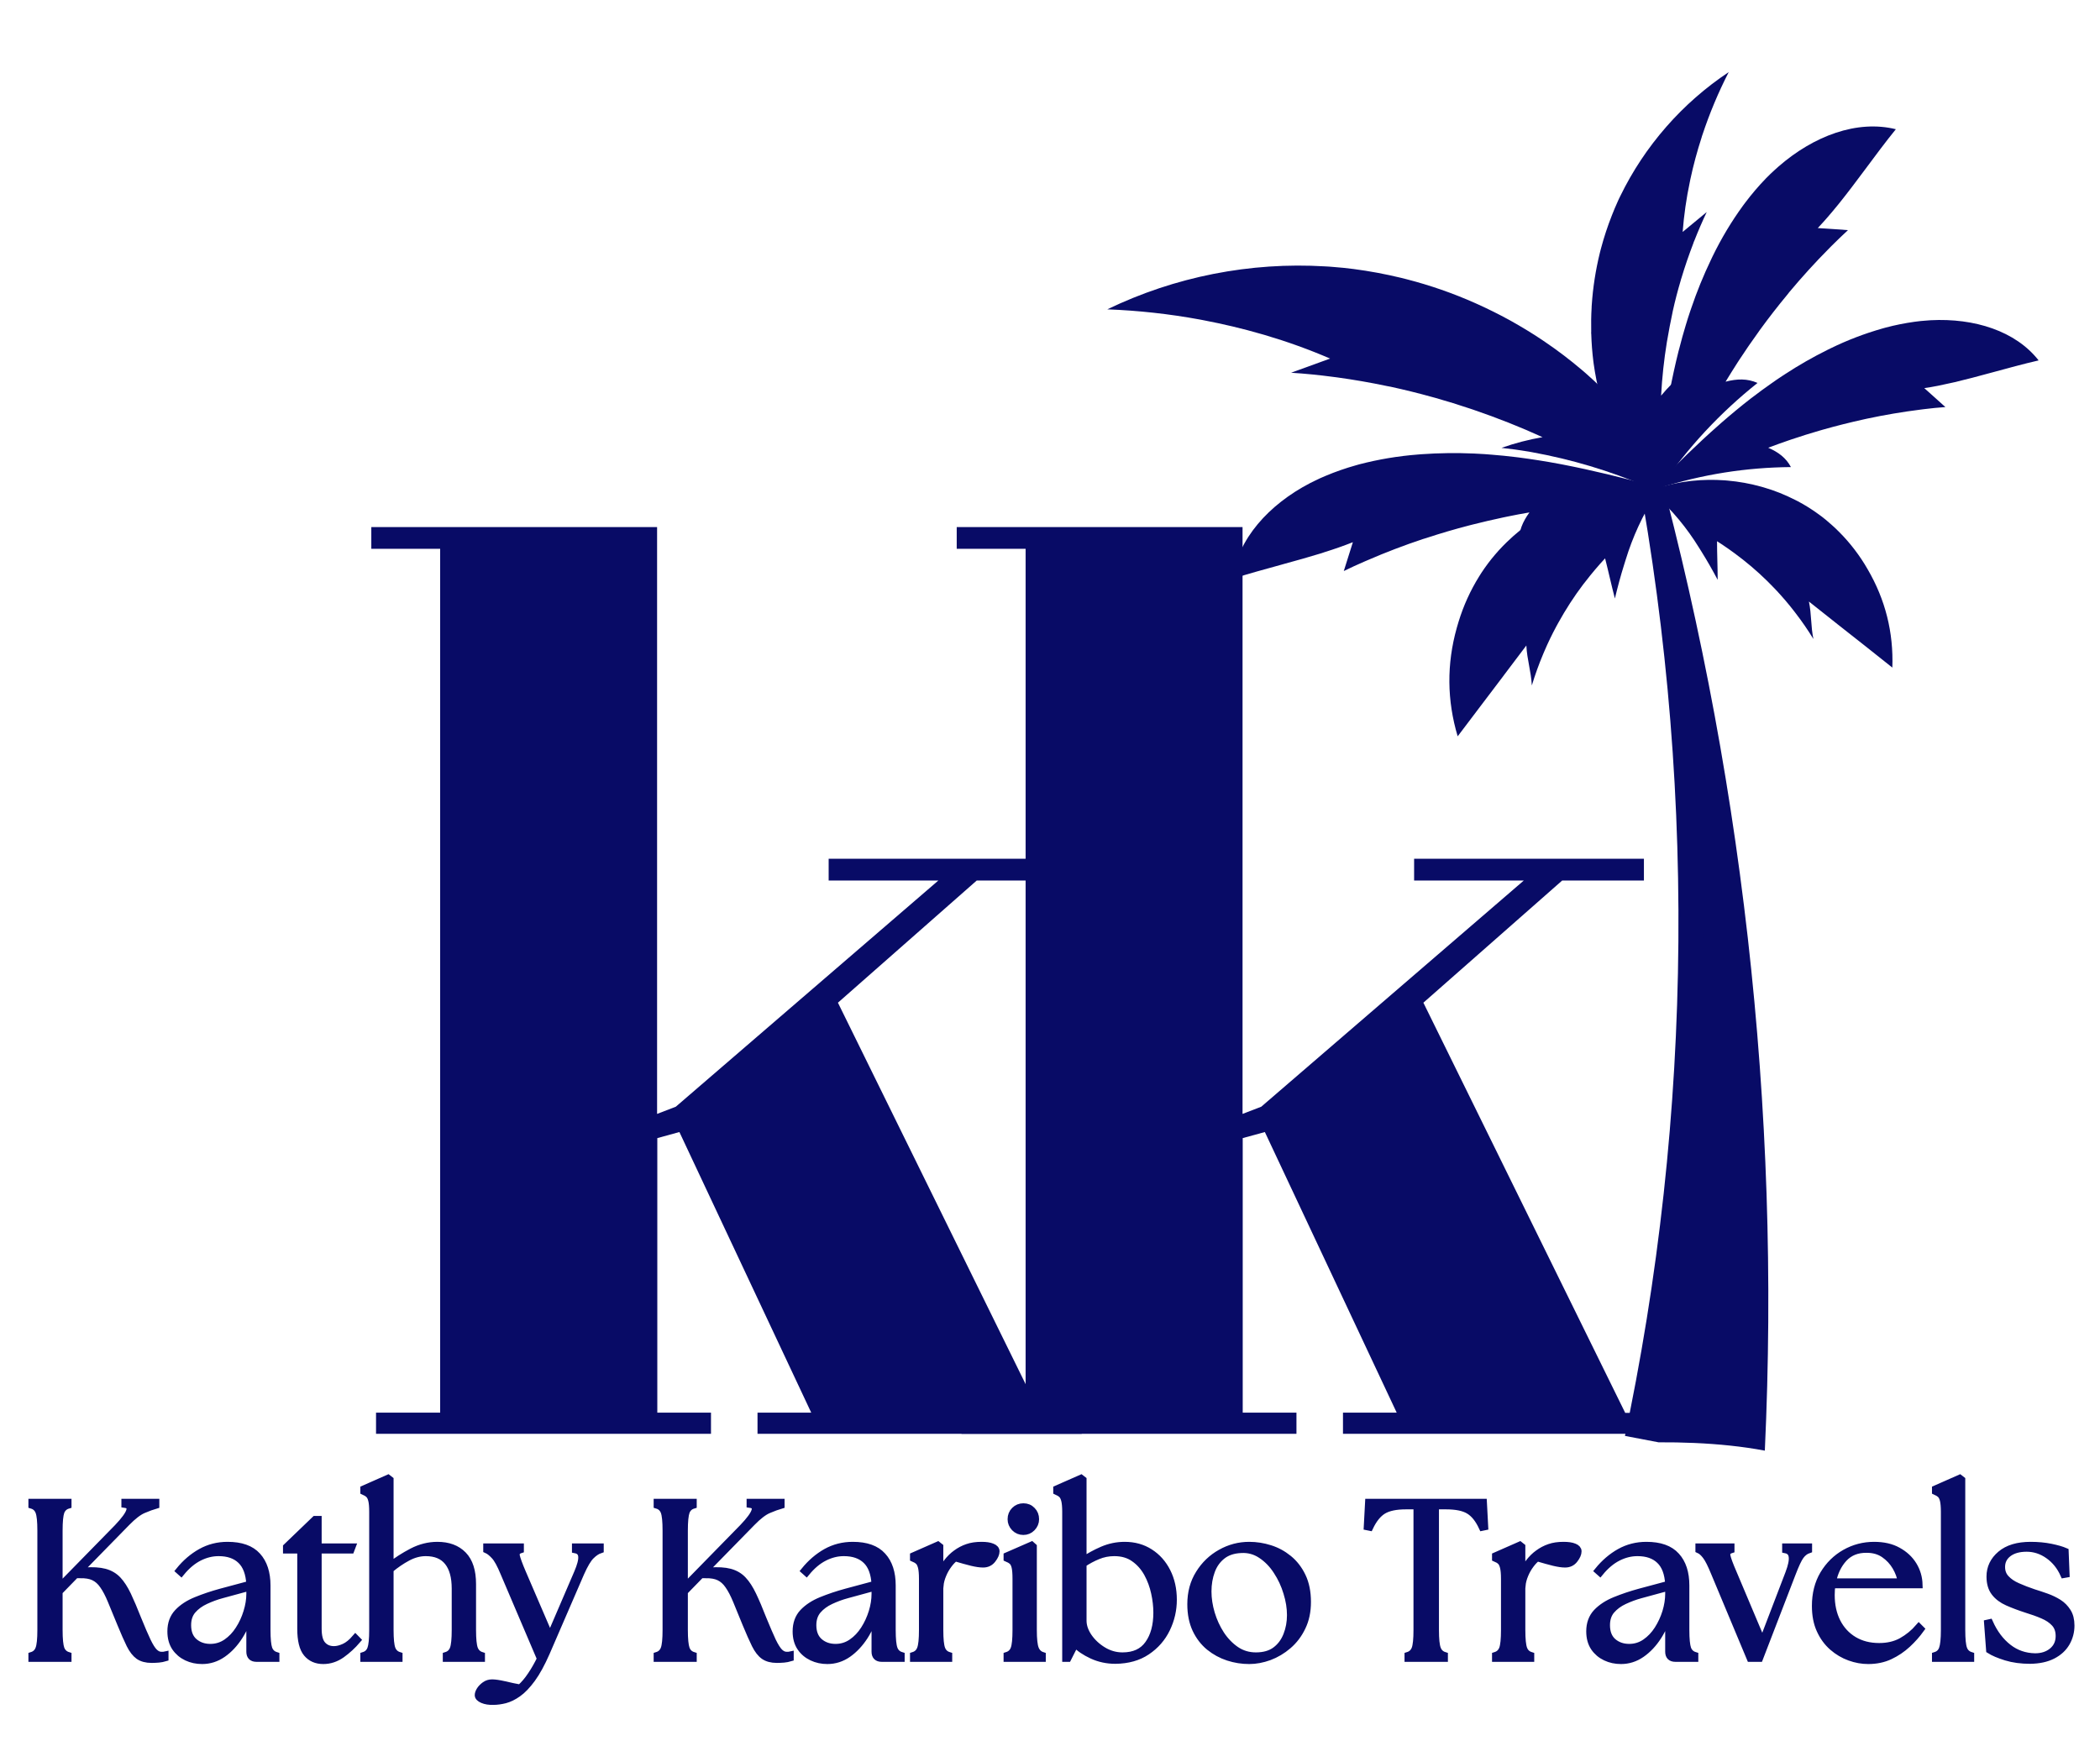 <?xml version="1.0" encoding="UTF-8"?> <svg xmlns:xlink="http://www.w3.org/1999/xlink" xmlns="http://www.w3.org/2000/svg" version="1.0" preserveAspectRatio="xMidYMid meet" viewBox="16.848 34.128 182.304 151.632" zoomAndPan="magnify" style="max-height: 500px" width="182.304" height="151.632"><defs><g></g><clipPath id="97262f5c43"><path clip-rule="nonzero" d="M 49.082 79.895 L 110.754 79.895 L 110.754 158.789 L 49.082 158.789 Z M 49.082 79.895"></path></clipPath><clipPath id="c7c6fff2cf"><path clip-rule="nonzero" d="M 82.609 158.68 L 82.609 156.789 L 87.273 156.789 L 75.828 132.422 L 73.91 132.949 L 73.91 156.789 L 78.57 156.789 L 78.57 158.68 L 49.492 158.68 L 49.492 156.789 L 55.059 156.789 L 55.059 81.781 L 49.082 81.781 L 49.082 79.895 L 73.891 79.895 L 73.891 130.848 L 75.516 130.223 L 98.309 110.582 L 88.785 110.582 L 88.785 108.695 L 108.734 108.695 L 108.734 110.582 L 101.641 110.582 L 89.59 121.191 L 107.109 156.805 L 110.754 156.805 L 110.754 158.695 L 82.609 158.695 Z M 82.609 158.68"></path></clipPath><clipPath id="095cd79af5"><path clip-rule="nonzero" d="M 99.902 79.895 L 161.578 79.895 L 161.578 158.789 L 99.902 158.789 Z M 99.902 79.895"></path></clipPath><clipPath id="94ed2592fc"><path clip-rule="nonzero" d="M 133.434 158.68 L 133.434 156.789 L 138.098 156.789 L 126.652 132.422 L 124.73 132.949 L 124.73 156.789 L 129.395 156.789 L 129.395 158.68 L 100.316 158.68 L 100.316 156.789 L 105.883 156.789 L 105.883 81.781 L 99.902 81.781 L 99.902 79.895 L 124.715 79.895 L 124.715 130.848 L 126.34 130.223 L 149.133 110.582 L 139.609 110.582 L 139.609 108.695 L 159.559 108.695 L 159.559 110.582 L 152.465 110.582 L 140.414 121.191 L 157.934 156.805 L 161.578 156.805 L 161.578 158.695 L 133.434 158.695 Z M 133.434 158.68"></path></clipPath><clipPath id="ebeda7e025"><path clip-rule="nonzero" d="M 157 71 L 171 71 L 171 161 L 157 161 Z M 157 71"></path></clipPath><clipPath id="a35984ecfc"><path clip-rule="nonzero" d="M 118.652 31.18 L 197.824 46.273 L 175.727 162.203 L 96.551 147.109 Z M 118.652 31.18"></path></clipPath><clipPath id="dd54624246"><path clip-rule="nonzero" d="M 197.492 46.207 L 118.32 31.117 L 96.223 147.047 L 175.395 162.141 Z M 197.492 46.207"></path></clipPath><clipPath id="4b37f00329"><path clip-rule="nonzero" d="M 112 45 L 182 45 L 182 99 L 112 99 Z M 112 45"></path></clipPath><clipPath id="908192ae16"><path clip-rule="nonzero" d="M 118.652 31.18 L 197.824 46.273 L 175.727 162.203 L 96.551 147.109 Z M 118.652 31.18"></path></clipPath><clipPath id="31838cd1d0"><path clip-rule="nonzero" d="M 197.492 46.207 L 118.32 31.117 L 96.223 147.047 L 175.395 162.141 Z M 197.492 46.207"></path></clipPath><clipPath id="cbda8528bd"><path clip-rule="nonzero" d="M 163 96 L 168 96 L 168 158 L 163 158 Z M 163 96"></path></clipPath><clipPath id="7cc76108ff"><path clip-rule="nonzero" d="M 118.652 31.18 L 197.824 46.273 L 175.727 162.203 L 96.551 147.109 Z M 118.652 31.18"></path></clipPath><clipPath id="0f5340a506"><path clip-rule="nonzero" d="M 197.492 46.207 L 118.32 31.117 L 96.223 147.047 L 175.395 162.141 Z M 197.492 46.207"></path></clipPath><clipPath id="cabcc2aa37"><path clip-rule="nonzero" d="M 123 40 L 194 40 L 194 85 L 123 85 Z M 123 40"></path></clipPath><clipPath id="b76251c4f3"><path clip-rule="nonzero" d="M 118.652 31.18 L 197.824 46.273 L 175.727 162.203 L 96.551 147.109 Z M 118.652 31.18"></path></clipPath><clipPath id="bd946a26aa"><path clip-rule="nonzero" d="M 197.492 46.207 L 118.32 31.117 L 96.223 147.047 L 175.395 162.141 Z M 197.492 46.207"></path></clipPath></defs><g clip-path="url(#97262f5c43)"><g clip-path="url(#c7c6fff2cf)"><path fill-rule="nonzero" fill-opacity="1" d="M 49.082 79.895 L 110.754 79.895 L 110.754 158.625 L 49.082 158.625 Z M 49.082 79.895" fill="#080b66"></path></g></g><g clip-path="url(#095cd79af5)"><g clip-path="url(#94ed2592fc)"><path fill-rule="nonzero" fill-opacity="1" d="M 99.902 79.895 L 161.578 79.895 L 161.578 158.625 L 99.902 158.625 Z M 99.902 79.895" fill="#080b66"></path></g></g><g clip-path="url(#ebeda7e025)"><g clip-path="url(#a35984ecfc)"><g clip-path="url(#dd54624246)"><path fill-rule="nonzero" fill-opacity="1" d="M 160.027 71.785 C 159.57 71.887 158.914 72.125 158.453 72.23 C 161.297 86.637 162.664 101.184 162.551 115.871 C 162.438 130.559 160.848 145.082 157.781 159.445 C 161.738 159.258 166.16 159.352 170.055 160.086 C 170.75 145.195 170.254 130.344 168.574 115.535 C 166.891 100.723 164.043 86.141 160.027 71.785 Z M 160.027 71.785" fill="#080b66"></path></g></g></g><g clip-path="url(#4b37f00329)"><g clip-path="url(#908192ae16)"><g clip-path="url(#31838cd1d0)"><path fill-rule="nonzero" fill-opacity="1" d="M 112.973 60.988 C 115.668 61.09 118.344 61.383 121 61.871 L 121.328 61.934 C 123.02 62.258 124.703 62.652 126.352 63.133 L 126.641 63.215 C 128.574 63.785 130.469 64.465 132.316 65.262 C 131.184 65.68 130.059 66.082 128.93 66.492 C 130.148 66.57 131.371 66.691 132.598 66.855 C 132.707 66.875 132.82 66.883 132.934 66.898 C 134.383 67.098 135.828 67.348 137.27 67.652 L 137.566 67.707 C 138.781 67.973 139.996 68.27 141.191 68.605 L 141.469 68.68 C 142.484 68.969 143.5 69.281 144.492 69.617 L 144.805 69.723 C 146.84 70.418 148.832 71.207 150.758 72.086 C 149.543 72.297 148.355 72.605 147.195 73.016 C 147.98 73.098 148.766 73.207 149.559 73.34 L 149.836 73.391 C 153.266 74.012 156.586 75.004 159.793 76.375 C 158.945 76.359 158.102 76.41 157.258 76.527 C 157.188 76.535 157.109 76.547 157.031 76.559 C 156.023 76.711 155.039 76.953 154.074 77.281 L 153.844 77.363 C 152.828 77.723 151.855 78.176 150.93 78.719 C 150.852 78.762 150.773 78.805 150.695 78.852 C 149.816 79.383 148.992 79.992 148.223 80.672 C 148.148 80.738 148.078 80.801 148.012 80.867 C 147.031 81.758 146.18 82.758 145.453 83.863 L 145.258 84.172 C 144.492 85.402 143.898 86.715 143.473 88.098 C 143.414 88.281 143.359 88.461 143.312 88.645 C 142.43 91.793 142.457 94.93 143.391 98.062 C 143.984 97.266 144.582 96.477 145.184 95.691 C 145.238 95.621 145.289 95.551 145.34 95.484 C 145.992 94.621 146.648 93.754 147.305 92.891 C 147.359 92.816 147.41 92.75 147.461 92.68 C 148.094 91.844 148.723 91.016 149.352 90.176 C 149.418 91.43 149.762 92.398 149.828 93.648 C 150.109 92.723 150.434 91.816 150.809 90.926 C 150.848 90.836 150.883 90.746 150.926 90.652 C 151.242 89.91 151.59 89.195 151.969 88.492 L 152.121 88.215 C 152.766 87.047 153.488 85.93 154.293 84.863 C 154.355 84.781 154.418 84.699 154.477 84.633 C 155.016 83.93 155.586 83.258 156.188 82.609 C 156.496 83.812 156.723 84.887 157.039 86.094 C 157.27 85.129 157.531 84.145 157.84 83.164 C 157.883 83.023 157.926 82.879 157.973 82.738 C 158.582 80.746 159.445 78.871 160.559 77.113 C 162.027 78.453 163.285 79.969 164.328 81.66 C 164.406 81.777 164.48 81.898 164.551 82.016 C 165.059 82.828 165.527 83.652 165.961 84.473 C 165.961 83.309 165.906 82.285 165.906 81.121 C 166.609 81.57 167.281 82.043 167.934 82.551 L 168.164 82.727 C 169.145 83.5 170.062 84.34 170.918 85.242 L 171.121 85.457 C 171.629 86.008 172.117 86.574 172.574 87.168 C 172.637 87.238 172.688 87.312 172.742 87.387 C 173.293 88.102 173.801 88.844 174.273 89.613 C 174.035 88.465 174.121 87.516 173.883 86.359 C 174.648 86.973 175.414 87.578 176.18 88.18 L 176.375 88.336 L 178.762 90.215 L 178.953 90.367 L 181.125 92.094 C 181.234 89.039 180.52 86.195 178.98 83.555 C 178.895 83.402 178.805 83.254 178.711 83.102 C 178 81.957 177.156 80.922 176.18 79.996 L 175.93 79.766 C 175.547 79.422 175.145 79.078 174.723 78.781 C 174.148 78.359 173.543 77.98 172.91 77.645 L 172.664 77.523 C 171.809 77.086 170.922 76.73 170 76.461 L 169.758 76.391 C 168.793 76.121 167.805 75.941 166.805 75.855 L 166.578 75.836 C 165.633 75.766 164.688 75.781 163.742 75.879 C 163.668 75.887 163.598 75.895 163.531 75.902 C 162.68 76.004 161.84 76.176 161.02 76.418 C 163.367 72.984 166.168 69.973 169.422 67.379 C 168.531 66.984 167.633 67.012 166.648 67.27 C 166.988 66.707 167.34 66.152 167.695 65.594 L 167.887 65.301 C 168.387 64.531 168.91 63.781 169.441 63.043 C 169.5 62.953 169.562 62.871 169.621 62.785 C 170.387 61.734 171.18 60.711 172 59.723 L 172.184 59.488 C 173.289 58.168 174.434 56.906 175.621 55.711 L 175.832 55.496 C 176.309 55.023 176.789 54.559 177.273 54.109 C 176.41 54.047 175.516 53.996 174.652 53.93 C 175.246 53.301 175.816 52.637 176.371 51.953 C 176.43 51.887 176.484 51.816 176.539 51.746 C 177.238 50.875 177.914 49.977 178.582 49.078 C 178.633 49.008 178.684 48.941 178.738 48.871 C 179.621 47.684 180.504 46.488 181.43 45.348 C 178.062 44.516 174.297 45.922 171.227 48.602 C 171.129 48.684 171.035 48.773 170.941 48.859 C 170.668 49.102 170.406 49.359 170.148 49.621 C 169.508 50.285 168.91 50.984 168.355 51.723 C 168.293 51.805 168.23 51.887 168.168 51.973 C 167.152 53.367 166.27 54.844 165.516 56.395 C 165.473 56.48 165.43 56.566 165.391 56.66 C 164.73 58.035 164.156 59.445 163.668 60.887 C 163.637 60.977 163.605 61.07 163.574 61.16 C 163.438 61.566 163.305 61.973 163.184 62.387 C 162.984 63.043 162.801 63.707 162.633 64.371 C 162.613 64.461 162.586 64.547 162.562 64.629 C 162.273 65.781 162.023 66.938 161.797 68.113 C 161.777 68.219 161.758 68.32 161.738 68.426 C 161.289 70.777 160.98 73.156 160.707 75.527 C 160.121 73.332 158.945 71.332 157.465 69.551 L 157.312 69.367 C 156.445 68.352 155.508 67.406 154.496 66.527 L 154.285 66.344 C 154.238 66.305 154.191 66.27 154.148 66.23 C 153.137 65.371 152.082 64.566 150.984 63.824 C 150.906 63.766 150.828 63.711 150.75 63.664 C 149.859 63.062 148.941 62.512 148.004 61.984 L 147.746 61.844 C 146.906 61.387 146.039 60.957 145.176 60.566 L 144.891 60.438 C 142.977 59.586 141.004 58.902 138.977 58.379 L 138.465 58.25 C 137.102 57.922 135.727 57.664 134.336 57.484 C 133.766 57.41 133.191 57.352 132.617 57.309 C 132.379 57.285 132.133 57.27 131.891 57.258 C 128.633 57.062 125.398 57.281 122.195 57.91 C 118.988 58.543 115.914 59.57 112.973 60.988 Z M 112.973 60.988" fill="#080b66"></path></g></g></g><g clip-path="url(#cbda8528bd)"><g clip-path="url(#7cc76108ff)"><g clip-path="url(#0f5340a506)"><path fill-rule="nonzero" fill-opacity="1" d="M 163.492 97.023 C 163.52 97.121 163.578 97.156 163.676 97.141 L 164.312 97.043 C 164.414 97.02 164.453 96.957 164.43 96.855 C 164.406 96.758 164.344 96.719 164.246 96.738 L 163.609 96.836 C 163.508 96.863 163.469 96.926 163.492 97.023 Z M 163.875 100.645 L 164.707 100.496 C 164.805 100.473 164.867 100.512 164.891 100.613 C 164.914 100.711 164.875 100.773 164.773 100.797 L 163.941 100.945 C 163.844 100.965 163.781 100.926 163.758 100.832 C 163.738 100.727 163.777 100.668 163.883 100.648 Z M 164.234 103.41 L 165.207 103.23 C 165.309 103.207 165.371 103.246 165.395 103.348 C 165.414 103.445 165.375 103.508 165.277 103.531 L 164.309 103.719 C 164.211 103.738 164.148 103.699 164.125 103.602 C 164.098 103.5 164.137 103.438 164.242 103.414 Z M 164.27 107.691 C 164.68 107.617 165.09 107.578 165.504 107.574 C 165.605 107.578 165.656 107.629 165.652 107.734 C 165.648 107.836 165.598 107.883 165.492 107.883 C 165.105 107.887 164.719 107.922 164.34 107.992 C 164.242 108.008 164.184 107.969 164.16 107.875 C 164.141 107.777 164.176 107.719 164.27 107.691 Z M 164.5 110.977 L 165.723 110.875 C 165.824 110.879 165.875 110.934 165.871 111.035 C 165.863 111.137 165.809 111.184 165.707 111.18 L 164.492 111.285 C 164.391 111.281 164.34 111.227 164.344 111.125 C 164.352 111.02 164.406 110.973 164.508 110.977 Z M 164.73 115.215 L 166.031 115.027 C 166.129 115.008 166.191 115.047 166.215 115.145 C 166.238 115.242 166.203 115.305 166.102 115.328 L 164.801 115.52 C 164.699 115.539 164.637 115.5 164.613 115.402 C 164.594 115.297 164.637 115.238 164.738 115.219 Z M 164.801 119.062 L 166.387 118.934 C 166.48 118.945 166.523 119 166.52 119.094 C 166.516 119.188 166.469 119.238 166.375 119.242 L 164.793 119.371 C 164.688 119.367 164.641 119.312 164.641 119.211 C 164.648 119.098 164.711 119.051 164.82 119.062 Z M 164.723 122.777 C 165.359 122.73 166 122.746 166.637 122.816 C 166.836 122.836 166.824 123.141 166.625 123.121 C 165.988 123.051 165.348 123.039 164.707 123.086 C 164.594 123.094 164.535 123.039 164.543 122.922 C 164.547 122.809 164.605 122.758 164.723 122.777 Z M 164.637 127.34 L 166.746 127.219 C 166.848 127.223 166.895 127.277 166.891 127.379 C 166.887 127.48 166.832 127.531 166.73 127.527 L 164.625 127.648 C 164.531 127.633 164.488 127.578 164.492 127.488 C 164.496 127.395 164.543 127.344 164.637 127.34 Z M 164.695 131.477 C 165.418 131.438 166.148 131.43 166.879 131.461 C 166.973 131.473 167.016 131.527 167.016 131.621 C 167.012 131.711 166.961 131.762 166.871 131.77 C 166.141 131.742 165.41 131.758 164.688 131.785 C 164.477 131.797 164.492 131.484 164.688 131.477 Z M 164.871 136.621 L 167.098 136.645 C 167.297 136.645 167.285 136.949 167.086 136.953 L 164.859 136.93 C 164.648 136.926 164.664 136.617 164.863 136.617 Z M 164.641 141.234 L 166.98 141.316 C 167.074 141.328 167.117 141.383 167.117 141.477 C 167.113 141.57 167.062 141.621 166.973 141.625 L 164.629 141.543 C 164.527 141.539 164.48 141.484 164.48 141.387 C 164.48 141.289 164.531 141.238 164.629 141.234 Z M 164.055 146.344 L 166.93 146.34 C 167.133 146.34 167.117 146.641 166.918 146.648 L 164.023 146.648 C 163.836 146.66 163.852 146.34 164.047 146.34 Z M 163.988 151.387 L 167.113 151.523 C 167.203 151.539 167.246 151.594 167.242 151.684 C 167.238 151.777 167.191 151.828 167.102 151.832 L 163.977 151.695 C 163.879 151.691 163.828 151.637 163.828 151.539 C 163.832 151.441 163.879 151.391 163.98 151.387 Z M 163.574 156.746 C 164.609 156.715 165.637 156.754 166.664 156.863 C 166.863 156.887 166.852 157.195 166.656 157.172 C 165.621 157.066 164.586 157.027 163.547 157.062 C 163.352 157.059 163.363 156.758 163.562 156.742 Z M 163.574 156.746" fill="#080b66"></path></g></g></g><g clip-path="url(#cabcc2aa37)"><g clip-path="url(#b76251c4f3)"><g clip-path="url(#bd946a26aa)"><path fill-rule="nonzero" fill-opacity="1" d="M 123.844 84.383 C 125.242 83.934 126.684 83.551 128.098 83.156 L 128.344 83.086 C 129.426 82.789 130.512 82.488 131.574 82.16 L 131.824 82.074 C 132.668 81.812 133.492 81.523 134.293 81.207 C 134.039 82.035 133.758 82.883 133.504 83.711 C 134.098 83.422 134.711 83.137 135.324 82.875 L 135.598 82.758 C 137.145 82.086 138.734 81.48 140.371 80.934 L 140.656 80.848 C 141.875 80.445 143.113 80.082 144.375 79.754 L 144.68 79.676 C 145.562 79.453 146.453 79.246 147.352 79.055 L 147.695 78.984 C 148.332 78.852 148.977 78.73 149.621 78.621 C 149.027 79.441 148.672 80.266 148.715 81.238 C 152.305 79.16 156.117 77.656 160.156 76.719 C 160.152 76.727 160.145 76.734 160.133 76.742 L 160.309 76.684 L 160.621 76.617 C 160.656 76.641 160.688 76.672 160.723 76.699 C 160.73 76.664 160.738 76.629 160.73 76.594 L 161.082 76.516 L 160.934 76.488 C 164.641 75.316 168.434 74.715 172.32 74.684 C 171.895 73.879 171.227 73.387 170.348 73.004 C 170.926 72.785 171.5 72.582 172.074 72.383 L 172.383 72.277 C 173.195 72.004 174.012 71.746 174.828 71.512 L 175.113 71.43 C 176.285 71.098 177.453 70.805 178.625 70.547 L 178.887 70.488 C 180.461 70.152 182.031 69.887 183.594 69.691 L 183.871 69.656 C 184.488 69.578 185.113 69.516 185.73 69.473 C 185.133 68.926 184.504 68.375 183.898 67.828 C 184.699 67.715 185.5 67.547 186.301 67.363 L 186.547 67.309 C 187.555 67.07 188.57 66.801 189.582 66.523 L 189.816 66.461 C 191.148 66.098 192.488 65.73 193.824 65.422 C 191.828 62.871 188.25 61.734 184.449 61.934 C 184.328 61.941 184.211 61.949 184.09 61.961 C 183.75 61.98 183.41 62.02 183.066 62.066 C 182.215 62.184 181.371 62.352 180.539 62.574 L 180.258 62.652 C 178.707 63.094 177.207 63.668 175.762 64.375 L 175.516 64.496 C 174.238 65.129 173 65.836 171.809 66.617 C 171.73 66.664 171.66 66.715 171.586 66.762 C 171.246 66.984 170.918 67.207 170.594 67.441 C 170.062 67.809 169.547 68.191 169.035 68.582 C 168.965 68.633 168.898 68.684 168.836 68.73 C 167.957 69.414 167.102 70.121 166.266 70.852 L 166.043 71.051 C 164.207 72.664 162.461 74.387 160.758 76.121 C 160.938 73.465 161.449 70.875 162.293 68.352 L 162.363 68.156 C 162.555 67.609 162.762 67.066 162.988 66.531 C 162.285 67.125 161.641 67.773 161.051 68.48 C 161.133 66.926 161.301 65.375 161.551 63.836 C 161.566 63.758 161.578 63.68 161.594 63.598 C 161.719 62.84 161.867 62.09 162.027 61.332 L 162.066 61.133 C 162.262 60.246 162.492 59.363 162.75 58.496 C 162.762 58.422 162.789 58.355 162.812 58.285 C 163.121 57.254 163.469 56.242 163.852 55.246 C 163.867 55.164 163.91 55.09 163.941 55.016 C 164.27 54.176 164.629 53.348 165.012 52.539 C 164.312 53.113 163.625 53.691 162.922 54.266 C 163.035 52.801 163.242 51.352 163.547 49.914 C 163.559 49.844 163.574 49.77 163.59 49.699 C 163.852 48.469 164.18 47.258 164.566 46.066 C 164.582 45.984 164.617 45.906 164.641 45.828 C 165.262 43.957 166.02 42.145 166.922 40.387 C 164.902 41.734 163.09 43.32 161.492 45.148 C 159.895 46.977 158.562 48.984 157.5 51.168 C 157.422 51.324 157.344 51.484 157.27 51.66 C 157.098 52.043 156.93 52.43 156.781 52.82 C 156.406 53.77 156.086 54.742 155.824 55.73 L 155.73 56.098 C 155.367 57.578 155.133 59.082 155.031 60.605 C 155.02 60.68 155.023 60.758 155.02 60.832 C 154.977 61.531 154.969 62.227 154.984 62.93 C 154.969 63 154.984 63.074 154.988 63.145 C 155.012 63.93 155.07 64.711 155.168 65.492 C 155.176 65.559 155.184 65.629 155.195 65.699 C 155.328 66.66 155.52 67.609 155.758 68.547 C 155.77 68.59 155.777 68.633 155.793 68.676 L 155.84 68.875 C 156.09 69.836 156.41 70.773 156.805 71.684 L 156.879 71.844 C 157.621 73.578 158.715 75.055 160.16 76.27 C 157.637 75.594 155.09 74.961 152.516 74.465 L 152.207 74.406 C 151.035 74.184 149.871 74.004 148.684 73.848 L 148.422 73.816 C 147.738 73.734 147.055 73.66 146.367 73.609 C 145.941 73.57 145.512 73.543 145.082 73.523 L 144.797 73.508 C 143.273 73.441 141.75 73.461 140.227 73.57 L 139.934 73.594 C 138.215 73.727 136.52 74.012 134.852 74.445 L 134.551 74.531 C 133.656 74.781 132.785 75.086 131.93 75.445 C 131.59 75.586 131.254 75.738 130.93 75.902 C 130.812 75.957 130.699 76.016 130.582 76.074 C 126.977 77.949 124.297 80.941 123.844 84.383 Z M 123.844 84.383" fill="#080b66"></path></g></g></g><path stroke-miterlimit="4" stroke-opacity="1" stroke-width="0.421" stroke="#080b66" d="M 0.779 12.001 L 0.779 11.827 C 0.985 11.762 1.126 11.629 1.202 11.423 C 1.281 11.217 1.319 10.839 1.319 10.291 L 1.319 4.293 C 1.319 3.737 1.281 3.359 1.202 3.156 C 1.126 2.955 0.985 2.822 0.779 2.76 L 0.779 2.586 L 2.958 2.586 L 2.958 2.76 C 2.752 2.822 2.611 2.955 2.532 3.156 C 2.459 3.359 2.421 3.737 2.421 4.293 L 2.421 7.707 L 5.947 4.106 C 6.364 3.666 6.609 3.332 6.677 3.104 C 6.744 2.874 6.649 2.743 6.389 2.708 L 6.389 2.586 L 8.256 2.586 L 8.256 2.76 C 8.042 2.822 7.792 2.914 7.504 3.036 C 7.219 3.156 6.883 3.414 6.497 3.81 L 3.631 6.738 L 3.938 6.728 C 4.443 6.692 4.853 6.717 5.17 6.801 C 5.491 6.888 5.754 7.042 5.966 7.268 C 6.174 7.49 6.373 7.797 6.557 8.182 C 6.739 8.568 6.943 9.045 7.168 9.618 C 7.401 10.193 7.594 10.639 7.746 10.959 C 7.898 11.276 8.039 11.499 8.169 11.626 C 8.3 11.751 8.438 11.814 8.582 11.814 C 8.625 11.814 8.666 11.814 8.701 11.814 C 8.737 11.814 8.775 11.808 8.81 11.8 L 8.81 11.974 C 8.693 12.009 8.566 12.034 8.424 12.047 C 8.286 12.058 8.145 12.066 8.001 12.066 C 7.678 12.066 7.42 11.996 7.222 11.86 C 7.027 11.721 6.848 11.493 6.69 11.176 C 6.533 10.856 6.348 10.435 6.134 9.914 C 5.909 9.368 5.719 8.904 5.561 8.522 C 5.404 8.142 5.244 7.835 5.081 7.604 C 4.921 7.368 4.733 7.2 4.516 7.097 C 4.302 6.994 4.025 6.947 3.686 6.956 L 3.417 6.956 L 2.421 7.979 L 2.421 10.291 C 2.421 10.839 2.459 11.217 2.532 11.423 C 2.611 11.629 2.752 11.762 2.958 11.827 L 2.958 12.001 Z M 14.328 12.001 C 14.059 12.001 13.926 11.865 13.926 11.597 L 13.926 9.176 C 13.79 9.724 13.581 10.221 13.293 10.671 C 13.009 11.116 12.675 11.472 12.292 11.738 C 11.912 12.001 11.497 12.134 11.049 12.134 C 10.715 12.134 10.406 12.069 10.118 11.933 C 9.833 11.797 9.602 11.602 9.426 11.344 C 9.252 11.084 9.163 10.758 9.163 10.373 C 9.163 9.906 9.301 9.523 9.581 9.227 C 9.857 8.934 10.229 8.69 10.691 8.503 C 11.152 8.315 11.649 8.147 12.178 8.003 L 13.926 7.534 C 13.891 6.88 13.711 6.399 13.386 6.09 C 13.066 5.778 12.618 5.623 12.042 5.623 C 11.641 5.623 11.247 5.721 10.864 5.916 C 10.484 6.109 10.123 6.41 9.784 6.823 L 9.662 6.714 C 10.047 6.239 10.484 5.864 10.973 5.59 C 11.464 5.316 11.999 5.181 12.582 5.181 C 13.397 5.181 13.996 5.392 14.382 5.821 C 14.767 6.244 14.963 6.839 14.963 7.604 L 14.963 10.291 C 14.963 10.839 15.001 11.217 15.074 11.423 C 15.15 11.629 15.294 11.762 15.5 11.827 L 15.5 12.001 Z M 10.175 9.998 C 10.175 10.435 10.305 10.769 10.569 11 C 10.835 11.227 11.158 11.339 11.543 11.339 C 11.904 11.339 12.227 11.238 12.52 11.038 C 12.81 10.837 13.06 10.576 13.264 10.253 C 13.473 9.93 13.635 9.58 13.749 9.203 C 13.866 8.826 13.926 8.462 13.926 8.112 L 13.926 7.707 L 12.23 8.169 C 11.898 8.258 11.575 8.378 11.255 8.527 C 10.938 8.674 10.677 8.864 10.476 9.097 C 10.275 9.33 10.175 9.629 10.175 9.998 Z M 18.358 12.134 C 17.937 12.134 17.606 11.99 17.362 11.697 C 17.12 11.407 16.998 10.91 16.998 10.21 L 16.998 5.463 L 16.138 5.463 L 16.138 5.276 L 17.861 3.62 L 18.049 3.62 L 18.049 5.276 L 20.095 5.276 L 20.024 5.463 L 18.049 5.463 L 18.049 10.21 C 18.049 10.668 18.135 10.994 18.312 11.187 C 18.486 11.379 18.716 11.474 19.004 11.474 C 19.191 11.474 19.397 11.423 19.623 11.32 C 19.848 11.217 20.071 11.035 20.296 10.774 L 20.415 10.896 C 20.13 11.23 19.813 11.521 19.468 11.768 C 19.121 12.012 18.751 12.134 18.358 12.134 Z M 20.803 12.001 L 20.803 11.827 C 21.01 11.762 21.148 11.629 21.224 11.423 C 21.3 11.217 21.338 10.839 21.338 10.291 L 21.338 3.164 C 21.338 2.852 21.319 2.616 21.278 2.458 C 21.24 2.301 21.181 2.187 21.105 2.116 C 21.029 2.043 20.928 1.981 20.803 1.926 L 20.803 1.777 L 22.266 1.131 L 22.388 1.226 L 22.388 6.418 C 22.782 6.103 23.227 5.821 23.718 5.563 C 24.212 5.308 24.72 5.181 25.238 5.181 C 25.903 5.181 26.421 5.373 26.799 5.761 C 27.176 6.147 27.363 6.733 27.363 7.52 L 27.363 10.291 C 27.363 10.839 27.401 11.217 27.477 11.423 C 27.556 11.629 27.697 11.762 27.901 11.827 L 27.901 12.001 L 25.778 12.001 L 25.778 11.827 C 25.984 11.762 26.126 11.629 26.202 11.423 C 26.278 11.217 26.316 10.839 26.316 10.291 L 26.316 7.791 C 26.316 7.089 26.169 6.554 25.873 6.182 C 25.577 5.81 25.132 5.623 24.541 5.623 C 24.171 5.623 23.805 5.721 23.441 5.916 C 23.08 6.109 22.73 6.348 22.388 6.635 L 22.388 10.291 C 22.388 10.839 22.426 11.217 22.502 11.423 C 22.581 11.629 22.722 11.762 22.928 11.827 L 22.928 12.001 Z M 28.623 14.598 C 28.362 14.607 28.145 14.571 27.968 14.495 C 27.795 14.419 27.705 14.327 27.705 14.221 C 27.705 14.129 27.743 14.028 27.814 13.914 C 27.887 13.803 27.987 13.703 28.112 13.613 C 28.237 13.524 28.381 13.48 28.541 13.48 C 28.72 13.48 28.97 13.518 29.293 13.591 C 29.616 13.67 29.931 13.735 30.235 13.79 C 30.468 13.583 30.688 13.325 30.894 13.013 C 31.101 12.707 31.288 12.376 31.459 12.025 L 29.252 6.847 C 29.046 6.348 28.859 6.003 28.688 5.821 C 28.519 5.637 28.362 5.512 28.218 5.449 L 28.218 5.276 L 30.248 5.276 L 30.248 5.449 C 30.05 5.512 29.969 5.637 30.004 5.821 C 30.042 6.003 30.167 6.348 30.381 6.847 L 32.037 10.696 L 33.692 6.847 C 33.88 6.41 33.967 6.079 33.948 5.856 C 33.931 5.631 33.806 5.495 33.57 5.449 L 33.57 5.276 L 35.066 5.276 L 35.066 5.449 C 34.876 5.512 34.691 5.637 34.507 5.821 C 34.322 6.003 34.119 6.348 33.896 6.847 L 31.812 11.664 C 31.524 12.319 31.236 12.845 30.949 13.239 C 30.661 13.632 30.381 13.925 30.107 14.118 C 29.836 14.311 29.573 14.438 29.323 14.503 C 29.07 14.566 28.837 14.598 28.623 14.598 Z M 38.499 12.001 L 38.499 11.827 C 38.705 11.762 38.846 11.629 38.922 11.423 C 38.998 11.217 39.036 10.839 39.036 10.291 L 39.036 4.293 C 39.036 3.737 38.998 3.359 38.922 3.156 C 38.846 2.955 38.705 2.822 38.499 2.76 L 38.499 2.586 L 40.676 2.586 L 40.676 2.76 C 40.469 2.822 40.328 2.955 40.252 3.156 C 40.179 3.359 40.141 3.737 40.141 4.293 L 40.141 7.707 L 43.664 4.106 C 44.085 3.666 44.329 3.332 44.397 3.104 C 44.465 2.874 44.367 2.743 44.106 2.708 L 44.106 2.586 L 45.976 2.586 L 45.976 2.76 C 45.762 2.822 45.512 2.914 45.225 3.036 C 44.937 3.156 44.6 3.414 44.215 3.81 L 41.349 6.738 L 41.658 6.728 C 42.16 6.692 42.573 6.717 42.89 6.801 C 43.208 6.888 43.474 7.042 43.683 7.268 C 43.895 7.49 44.09 7.797 44.275 8.182 C 44.459 8.568 44.663 9.045 44.885 9.618 C 45.121 10.193 45.314 10.639 45.463 10.959 C 45.618 11.276 45.759 11.499 45.887 11.626 C 46.02 11.751 46.155 11.814 46.302 11.814 C 46.345 11.814 46.383 11.814 46.419 11.814 C 46.457 11.814 46.492 11.808 46.527 11.8 L 46.527 11.974 C 46.411 12.009 46.283 12.034 46.145 12.047 C 46.006 12.058 45.865 12.066 45.721 12.066 C 45.398 12.066 45.138 11.996 44.942 11.86 C 44.744 11.721 44.568 11.493 44.41 11.176 C 44.253 10.856 44.066 10.435 43.851 9.914 C 43.629 9.368 43.439 8.904 43.281 8.522 C 43.124 8.142 42.964 7.835 42.801 7.604 C 42.641 7.368 42.453 7.2 42.236 7.097 C 42.022 6.994 41.745 6.947 41.406 6.956 L 41.137 6.956 L 40.141 7.979 L 40.141 10.291 C 40.141 10.839 40.179 11.217 40.252 11.423 C 40.328 11.629 40.469 11.762 40.676 11.827 L 40.676 12.001 Z M 52.048 12.001 C 51.779 12.001 51.643 11.865 51.643 11.597 L 51.643 9.176 C 51.51 9.724 51.301 10.221 51.014 10.671 C 50.726 11.116 50.392 11.472 50.012 11.738 C 49.632 12.001 49.217 12.134 48.766 12.134 C 48.435 12.134 48.126 12.069 47.838 11.933 C 47.551 11.797 47.32 11.602 47.146 11.344 C 46.97 11.084 46.883 10.758 46.883 10.373 C 46.883 9.906 47.021 9.523 47.298 9.227 C 47.578 8.934 47.947 8.69 48.408 8.503 C 48.872 8.315 49.366 8.147 49.898 8.003 L 51.643 7.534 C 51.608 6.88 51.429 6.399 51.106 6.09 C 50.783 5.778 50.335 5.623 49.762 5.623 C 49.358 5.623 48.967 5.721 48.585 5.916 C 48.202 6.109 47.844 6.41 47.504 6.823 L 47.382 6.714 C 47.768 6.239 48.205 5.864 48.69 5.59 C 49.182 5.316 49.719 5.181 50.3 5.181 C 51.114 5.181 51.714 5.392 52.099 5.821 C 52.487 6.244 52.68 6.839 52.68 7.604 L 52.68 10.291 C 52.68 10.839 52.718 11.217 52.794 11.423 C 52.87 11.629 53.011 11.762 53.22 11.827 L 53.22 12.001 Z M 47.892 9.998 C 47.892 10.435 48.025 10.769 48.289 11 C 48.552 11.227 48.878 11.339 49.263 11.339 C 49.621 11.339 49.947 11.238 50.237 11.038 C 50.531 10.837 50.778 10.576 50.984 10.253 C 51.193 9.93 51.353 9.58 51.47 9.203 C 51.586 8.826 51.643 8.462 51.643 8.112 L 51.643 7.707 L 49.95 8.169 C 49.619 8.258 49.293 8.378 48.975 8.527 C 48.658 8.674 48.397 8.864 48.196 9.097 C 47.996 9.33 47.892 9.629 47.892 9.998 Z M 53.964 12.001 L 53.964 11.827 C 54.17 11.762 54.311 11.629 54.387 11.423 C 54.466 11.217 54.504 10.839 54.504 10.291 L 54.504 7.2 C 54.504 6.885 54.482 6.649 54.442 6.494 C 54.401 6.337 54.344 6.22 54.268 6.149 C 54.189 6.076 54.089 6.014 53.964 5.962 L 53.964 5.813 L 55.432 5.167 L 55.552 5.262 L 55.552 6.942 C 55.66 6.681 55.801 6.44 55.975 6.217 C 56.149 5.992 56.336 5.807 56.534 5.666 C 56.74 5.512 56.968 5.392 57.213 5.308 C 57.46 5.221 57.745 5.181 58.068 5.181 C 58.336 5.181 58.548 5.21 58.705 5.276 C 58.865 5.338 58.944 5.428 58.944 5.544 C 58.944 5.685 58.874 5.851 58.732 6.033 C 58.594 6.217 58.404 6.31 58.163 6.31 C 57.981 6.31 57.755 6.277 57.481 6.212 C 57.207 6.144 56.873 6.052 56.48 5.935 C 56.355 6.025 56.222 6.16 56.084 6.345 C 55.945 6.529 55.828 6.733 55.736 6.956 C 55.641 7.181 55.584 7.401 55.565 7.615 L 55.552 7.615 L 55.552 10.291 C 55.552 10.839 55.59 11.217 55.666 11.423 C 55.742 11.629 55.883 11.762 56.089 11.827 L 56.089 12.001 Z M 59.609 12.001 L 59.609 11.827 C 59.815 11.762 59.957 11.629 60.033 11.423 C 60.109 11.217 60.147 10.839 60.147 10.291 L 60.147 7.2 C 60.147 6.885 60.128 6.649 60.092 6.494 C 60.057 6.337 59.997 6.22 59.919 6.149 C 59.837 6.076 59.734 6.014 59.609 5.962 L 59.609 5.813 L 61.088 5.167 L 61.194 5.262 L 61.194 10.291 C 61.194 10.839 61.235 11.217 61.316 11.423 C 61.398 11.629 61.536 11.762 61.734 11.827 L 61.734 12.001 Z M 59.851 3.606 C 59.851 3.392 59.924 3.213 60.065 3.072 C 60.209 2.928 60.385 2.855 60.592 2.855 C 60.806 2.855 60.982 2.928 61.118 3.072 C 61.259 3.213 61.33 3.392 61.33 3.606 C 61.33 3.805 61.257 3.975 61.113 4.125 C 60.972 4.271 60.795 4.345 60.592 4.345 C 60.385 4.345 60.209 4.271 60.065 4.125 C 59.924 3.975 59.851 3.805 59.851 3.606 Z M 66.142 12.12 C 65.64 12.12 65.173 12.02 64.736 11.819 C 64.302 11.618 63.963 11.388 63.721 11.127 L 63.279 12.001 L 63.146 12.001 L 63.146 3.164 C 63.146 2.852 63.124 2.616 63.083 2.458 C 63.042 2.301 62.985 2.187 62.907 2.116 C 62.831 2.043 62.73 1.981 62.605 1.926 L 62.605 1.777 L 64.071 1.131 L 64.193 1.226 L 64.193 6.095 C 64.551 5.854 64.942 5.639 65.368 5.455 C 65.795 5.273 66.24 5.181 66.706 5.181 C 67.282 5.181 67.787 5.322 68.226 5.604 C 68.669 5.886 69.013 6.274 69.263 6.768 C 69.513 7.262 69.64 7.827 69.64 8.465 C 69.64 9.081 69.505 9.667 69.236 10.223 C 68.967 10.78 68.571 11.233 68.05 11.583 C 67.532 11.933 66.896 12.112 66.142 12.12 Z M 64.193 9.727 C 64.193 10.05 64.304 10.375 64.527 10.704 C 64.752 11.029 65.045 11.303 65.409 11.523 C 65.773 11.743 66.161 11.852 66.573 11.852 C 67.274 11.852 67.792 11.613 68.131 11.132 C 68.473 10.655 68.644 10.022 68.644 9.241 C 68.644 8.866 68.601 8.47 68.509 8.052 C 68.419 7.634 68.275 7.243 68.074 6.874 C 67.871 6.508 67.608 6.206 67.279 5.976 C 66.953 5.74 66.552 5.623 66.077 5.623 C 65.727 5.623 65.393 5.688 65.078 5.821 C 64.766 5.949 64.47 6.109 64.193 6.296 Z M 74.219 12.134 C 73.79 12.134 73.364 12.069 72.946 11.933 C 72.531 11.797 72.151 11.591 71.809 11.314 C 71.47 11.035 71.198 10.682 70.995 10.253 C 70.794 9.822 70.693 9.314 70.693 8.733 C 70.693 8.033 70.859 7.417 71.193 6.885 C 71.524 6.35 71.961 5.932 72.496 5.634 C 73.036 5.33 73.608 5.181 74.219 5.181 C 74.64 5.181 75.058 5.246 75.467 5.376 C 75.883 5.506 76.257 5.71 76.597 5.987 C 76.938 6.266 77.213 6.619 77.419 7.051 C 77.625 7.479 77.731 7.995 77.731 8.598 C 77.731 9.173 77.625 9.678 77.411 10.117 C 77.202 10.557 76.922 10.926 76.572 11.227 C 76.222 11.529 75.842 11.754 75.429 11.909 C 75.017 12.058 74.615 12.134 74.219 12.134 Z M 71.73 7.965 C 71.73 8.397 71.798 8.839 71.931 9.29 C 72.067 9.743 72.259 10.164 72.509 10.549 C 72.762 10.934 73.066 11.249 73.418 11.491 C 73.774 11.732 74.173 11.852 74.621 11.852 C 75.106 11.852 75.503 11.738 75.807 11.51 C 76.111 11.282 76.336 10.978 76.483 10.601 C 76.632 10.223 76.705 9.822 76.705 9.39 C 76.705 8.961 76.635 8.511 76.488 8.041 C 76.347 7.569 76.143 7.132 75.877 6.73 C 75.617 6.326 75.299 6.003 74.933 5.761 C 74.564 5.517 74.162 5.409 73.722 5.436 C 73.264 5.455 72.886 5.58 72.591 5.813 C 72.295 6.046 72.078 6.35 71.939 6.728 C 71.801 7.102 71.73 7.515 71.73 7.965 Z M 83.797 12.001 L 83.797 11.827 C 84.003 11.762 84.144 11.629 84.223 11.423 C 84.299 11.217 84.337 10.839 84.337 10.291 L 84.337 2.8 L 83.678 2.8 C 83.078 2.8 82.619 2.893 82.304 3.083 C 81.992 3.27 81.718 3.606 81.487 4.092 L 81.338 4.062 L 81.417 2.586 L 88.346 2.586 L 88.424 4.062 L 88.278 4.092 C 88.053 3.606 87.784 3.27 87.469 3.083 C 87.157 2.893 86.696 2.8 86.085 2.8 L 85.453 2.8 L 85.453 10.291 C 85.453 10.839 85.491 11.217 85.569 11.423 C 85.645 11.629 85.786 11.762 85.993 11.827 L 85.993 12.001 Z M 89.076 12.001 L 89.076 11.827 C 89.282 11.762 89.423 11.629 89.502 11.423 C 89.578 11.217 89.616 10.839 89.616 10.291 L 89.616 7.2 C 89.616 6.885 89.594 6.649 89.553 6.494 C 89.513 6.337 89.456 6.22 89.38 6.149 C 89.304 6.076 89.201 6.014 89.076 5.962 L 89.076 5.813 L 90.544 5.167 L 90.664 5.262 L 90.664 6.942 C 90.772 6.681 90.913 6.44 91.087 6.217 C 91.261 5.992 91.448 5.807 91.646 5.666 C 91.852 5.512 92.08 5.392 92.325 5.308 C 92.572 5.221 92.857 5.181 93.179 5.181 C 93.448 5.181 93.66 5.21 93.82 5.276 C 93.977 5.338 94.056 5.428 94.056 5.544 C 94.056 5.685 93.986 5.851 93.844 6.033 C 93.706 6.217 93.516 6.31 93.274 6.31 C 93.095 6.31 92.867 6.277 92.593 6.212 C 92.319 6.144 91.985 6.052 91.592 5.935 C 91.467 6.025 91.334 6.16 91.196 6.345 C 91.057 6.529 90.94 6.733 90.848 6.956 C 90.753 7.181 90.696 7.401 90.677 7.615 L 90.664 7.615 L 90.664 10.291 C 90.664 10.839 90.702 11.217 90.778 11.423 C 90.854 11.629 90.995 11.762 91.201 11.827 L 91.201 12.001 Z M 99.927 12.001 C 99.655 12.001 99.522 11.865 99.522 11.597 L 99.522 9.176 C 99.389 9.724 99.178 10.221 98.89 10.671 C 98.605 11.116 98.271 11.472 97.888 11.738 C 97.508 12.001 97.093 12.134 96.645 12.134 C 96.312 12.134 96.002 12.069 95.717 11.933 C 95.429 11.797 95.199 11.602 95.022 11.344 C 94.849 11.084 94.759 10.758 94.759 10.373 C 94.759 9.906 94.9 9.523 95.177 9.227 C 95.457 8.934 95.826 8.69 96.287 8.503 C 96.748 8.315 97.245 8.147 97.774 8.003 L 99.522 7.534 C 99.487 6.88 99.308 6.399 98.982 6.09 C 98.662 5.778 98.214 5.623 97.641 5.623 C 97.237 5.623 96.843 5.721 96.461 5.916 C 96.081 6.109 95.72 6.41 95.381 6.823 L 95.258 6.714 C 95.644 6.239 96.081 5.864 96.569 5.59 C 97.061 5.316 97.595 5.181 98.179 5.181 C 98.993 5.181 99.593 5.392 99.978 5.821 C 100.366 6.244 100.559 6.839 100.559 7.604 L 100.559 10.291 C 100.559 10.839 100.597 11.217 100.67 11.423 C 100.746 11.629 100.89 11.762 101.099 11.827 L 101.099 12.001 Z M 95.771 9.998 C 95.771 10.435 95.902 10.769 96.165 11 C 96.431 11.227 96.757 11.339 97.142 11.339 C 97.5 11.339 97.826 11.238 98.116 11.038 C 98.407 10.837 98.656 10.576 98.863 10.253 C 99.069 9.93 99.232 9.58 99.349 9.203 C 99.463 8.826 99.522 8.462 99.522 8.112 L 99.522 7.707 L 97.826 8.169 C 97.498 8.258 97.172 8.378 96.852 8.527 C 96.534 8.674 96.276 8.864 96.073 9.097 C 95.872 9.33 95.771 9.629 95.771 9.998 Z M 102.285 6.847 C 102.082 6.348 101.908 6.003 101.767 5.821 C 101.628 5.637 101.49 5.512 101.346 5.449 L 101.346 5.276 L 103.281 5.276 L 103.281 5.449 C 103.083 5.512 103.002 5.637 103.037 5.821 C 103.075 6.003 103.2 6.348 103.417 6.847 L 105.178 11.019 L 106.766 6.874 C 106.937 6.426 107.005 6.09 106.972 5.862 C 106.943 5.634 106.81 5.495 106.579 5.449 L 106.579 5.276 L 107.963 5.276 L 107.963 5.449 C 107.776 5.512 107.613 5.637 107.477 5.821 C 107.344 6.003 107.179 6.356 106.981 6.874 L 105.005 12.001 L 104.44 12.001 Z M 111.562 12.134 C 111.193 12.134 110.821 12.069 110.444 11.933 C 110.066 11.797 109.722 11.594 109.407 11.32 C 109.095 11.046 108.842 10.704 108.655 10.291 C 108.465 9.879 108.373 9.393 108.373 8.839 C 108.373 8.104 108.536 7.463 108.861 6.918 C 109.19 6.369 109.624 5.943 110.161 5.639 C 110.702 5.333 111.285 5.181 111.912 5.181 C 112.477 5.181 112.96 5.289 113.356 5.512 C 113.755 5.731 114.064 6.019 114.284 6.377 C 114.504 6.738 114.618 7.132 114.629 7.561 L 109.372 7.561 C 109.342 7.756 109.328 7.965 109.328 8.182 C 109.328 8.79 109.445 9.33 109.681 9.8 C 109.92 10.269 110.259 10.636 110.693 10.896 C 111.13 11.157 111.638 11.287 112.221 11.287 C 112.74 11.287 113.19 11.181 113.576 10.967 C 113.964 10.75 114.311 10.468 114.615 10.117 L 114.735 10.237 C 114.509 10.552 114.241 10.856 113.929 11.146 C 113.616 11.436 113.264 11.675 112.87 11.86 C 112.482 12.042 112.045 12.134 111.562 12.134 Z M 109.41 7.387 L 113.551 7.387 C 113.508 7.083 113.397 6.779 113.223 6.481 C 113.046 6.179 112.813 5.927 112.523 5.726 C 112.232 5.523 111.879 5.422 111.47 5.422 C 110.894 5.414 110.433 5.599 110.085 5.976 C 109.743 6.35 109.518 6.823 109.41 7.387 Z M 115.617 12.001 L 115.617 11.827 C 115.823 11.762 115.964 11.629 116.037 11.423 C 116.113 11.217 116.154 10.839 116.154 10.291 L 116.154 3.164 C 116.154 2.852 116.132 2.616 116.094 2.458 C 116.054 2.301 115.997 2.187 115.921 2.116 C 115.842 2.043 115.742 1.981 115.617 1.926 L 115.617 1.777 L 117.082 1.131 L 117.204 1.226 L 117.204 10.291 C 117.204 10.839 117.242 11.217 117.318 11.423 C 117.394 11.629 117.536 11.762 117.742 11.827 L 117.742 12.001 Z M 121.33 12.12 C 120.792 12.12 120.304 12.055 119.87 11.922 C 119.435 11.787 119.107 11.645 118.882 11.502 L 118.76 9.876 L 118.882 9.849 C 119.167 10.484 119.544 10.983 120.011 11.347 C 120.478 11.711 121.015 11.895 121.626 11.906 C 122.046 11.906 122.394 11.792 122.668 11.564 C 122.942 11.333 123.078 11.029 123.078 10.655 C 123.078 10.332 122.985 10.071 122.801 9.876 C 122.619 9.678 122.377 9.518 122.076 9.393 C 121.778 9.265 121.452 9.149 121.102 9.043 C 120.681 8.907 120.304 8.763 119.97 8.617 C 119.639 8.47 119.378 8.275 119.191 8.033 C 119.001 7.791 118.906 7.469 118.906 7.064 C 118.906 6.535 119.121 6.087 119.547 5.726 C 119.976 5.362 120.578 5.181 121.357 5.181 C 121.797 5.181 122.204 5.219 122.576 5.295 C 122.947 5.371 123.235 5.455 123.441 5.544 L 123.496 6.918 L 123.36 6.942 C 123.146 6.459 122.836 6.073 122.432 5.788 C 122.027 5.501 121.59 5.357 121.115 5.357 C 120.657 5.357 120.29 5.46 120.016 5.666 C 119.745 5.873 119.606 6.144 119.606 6.486 C 119.606 6.766 119.693 6.999 119.87 7.186 C 120.043 7.374 120.277 7.534 120.57 7.661 C 120.86 7.791 121.181 7.916 121.531 8.033 C 121.791 8.114 122.055 8.201 122.32 8.296 C 122.584 8.391 122.825 8.508 123.045 8.646 C 123.265 8.785 123.441 8.964 123.58 9.184 C 123.721 9.401 123.792 9.68 123.792 10.022 C 123.792 10.4 123.699 10.747 123.515 11.067 C 123.33 11.385 123.056 11.637 122.687 11.827 C 122.32 12.015 121.867 12.112 121.33 12.12 Z M 121.33 12.12" stroke-linejoin="miter" fill="none" transform="matrix(1.439, 0, 0, 1.439, 18.496, 160.852)" stroke-linecap="butt"></path><g fill-opacity="1" fill="#080b66"><g transform="translate(18.631, 178.124)"><g><path d="M 0.984 0 L 0.984 -0.25 C 1.285 -0.344 1.488 -0.535 1.594 -0.828 C 1.707 -1.129 1.766 -1.672 1.766 -2.453 L 1.766 -11.094 C 1.766 -11.895 1.707 -12.441 1.594 -12.734 C 1.488 -13.023 1.285 -13.211 0.984 -13.297 L 0.984 -13.547 L 4.125 -13.547 L 4.125 -13.297 C 3.82 -13.211 3.613 -13.023 3.5 -12.734 C 3.395 -12.441 3.344 -11.895 3.344 -11.094 L 3.344 -6.172 L 8.422 -11.359 C 9.023 -11.992 9.375 -12.473 9.469 -12.797 C 9.57 -13.129 9.438 -13.32 9.062 -13.375 L 9.062 -13.547 L 11.75 -13.547 L 11.75 -13.297 C 11.438 -13.211 11.07 -13.082 10.656 -12.906 C 10.25 -12.727 9.77 -12.359 9.219 -11.797 L 5.094 -7.562 L 5.531 -7.594 C 6.258 -7.645 6.852 -7.609 7.312 -7.484 C 7.77 -7.359 8.148 -7.133 8.453 -6.812 C 8.754 -6.488 9.035 -6.051 9.297 -5.5 C 9.566 -4.945 9.863 -4.254 10.188 -3.422 C 10.52 -2.598 10.797 -1.957 11.016 -1.5 C 11.234 -1.039 11.438 -0.719 11.625 -0.531 C 11.812 -0.352 12.008 -0.266 12.219 -0.266 C 12.281 -0.266 12.336 -0.266 12.391 -0.266 C 12.441 -0.266 12.492 -0.273 12.547 -0.297 L 12.547 -0.031 C 12.379 0.008 12.191 0.039 11.984 0.062 C 11.785 0.082 11.586 0.094 11.391 0.094 C 10.922 0.094 10.539 -0.004 10.25 -0.203 C 9.969 -0.398 9.711 -0.727 9.484 -1.188 C 9.266 -1.645 9 -2.25 8.688 -3 C 8.363 -3.789 8.086 -4.457 7.859 -5 C 7.641 -5.551 7.41 -5.992 7.172 -6.328 C 6.941 -6.66 6.672 -6.898 6.359 -7.047 C 6.055 -7.203 5.66 -7.273 5.172 -7.266 L 4.781 -7.266 L 3.344 -5.781 L 3.344 -2.453 C 3.344 -1.672 3.395 -1.129 3.5 -0.828 C 3.613 -0.535 3.82 -0.344 4.125 -0.25 L 4.125 0 Z M 0.984 0"></path></g></g></g><g fill-opacity="1" fill="#080b66"><g transform="translate(31.009, 178.124)"><g><path d="M 8.109 0 C 7.723 0 7.531 -0.191 7.531 -0.578 L 7.531 -4.062 C 7.332 -3.281 7.023 -2.566 6.609 -1.922 C 6.203 -1.273 5.723 -0.758 5.172 -0.375 C 4.629 0 4.035 0.188 3.391 0.188 C 2.91 0.188 2.461 0.094 2.047 -0.094 C 1.641 -0.289 1.305 -0.578 1.047 -0.953 C 0.797 -1.328 0.672 -1.789 0.672 -2.344 C 0.672 -3.008 0.867 -3.555 1.266 -3.984 C 1.672 -4.41 2.207 -4.758 2.875 -5.031 C 3.539 -5.301 4.254 -5.539 5.016 -5.75 L 7.531 -6.422 C 7.477 -7.367 7.219 -8.062 6.75 -8.5 C 6.289 -8.945 5.648 -9.172 4.828 -9.172 C 4.242 -9.172 3.676 -9.031 3.125 -8.75 C 2.57 -8.477 2.051 -8.047 1.562 -7.453 L 1.391 -7.609 C 1.941 -8.297 2.57 -8.832 3.281 -9.219 C 3.988 -9.613 4.758 -9.812 5.594 -9.812 C 6.77 -9.812 7.633 -9.504 8.188 -8.891 C 8.738 -8.273 9.016 -7.422 9.016 -6.328 L 9.016 -2.453 C 9.016 -1.672 9.066 -1.129 9.172 -0.828 C 9.285 -0.535 9.492 -0.344 9.797 -0.25 L 9.797 0 Z M 2.125 -2.891 C 2.125 -2.254 2.312 -1.77 2.688 -1.438 C 3.07 -1.113 3.547 -0.953 4.109 -0.953 C 4.617 -0.953 5.082 -1.094 5.5 -1.375 C 5.926 -1.664 6.285 -2.047 6.578 -2.516 C 6.879 -2.984 7.113 -3.488 7.281 -4.031 C 7.445 -4.57 7.531 -5.094 7.531 -5.594 L 7.531 -6.172 L 5.094 -5.516 C 4.613 -5.391 4.145 -5.219 3.688 -5 C 3.227 -4.789 2.852 -4.516 2.562 -4.172 C 2.27 -3.836 2.125 -3.41 2.125 -2.891 Z M 2.125 -2.891"></path></g></g></g><g fill-opacity="1" fill="#080b66"><g transform="translate(41.259, 178.124)"><g><path d="M 3.656 0.188 C 3.051 0.188 2.57 -0.02 2.219 -0.438 C 1.875 -0.852 1.703 -1.566 1.703 -2.578 L 1.703 -9.406 L 0.469 -9.406 L 0.469 -9.672 L 2.938 -12.062 L 3.219 -12.062 L 3.219 -9.672 L 6.156 -9.672 L 6.062 -9.406 L 3.219 -9.406 L 3.219 -2.578 C 3.219 -1.922 3.344 -1.453 3.594 -1.172 C 3.844 -0.891 4.176 -0.75 4.594 -0.75 C 4.863 -0.75 5.16 -0.82 5.484 -0.969 C 5.805 -1.125 6.129 -1.391 6.453 -1.766 L 6.625 -1.594 C 6.207 -1.113 5.75 -0.695 5.25 -0.344 C 4.758 0.008 4.227 0.188 3.656 0.188 Z M 3.656 0.188"></path></g></g></g><g fill-opacity="1" fill="#080b66"><g transform="translate(47.912, 178.124)"><g><path d="M 0.516 0 L 0.516 -0.25 C 0.816 -0.344 1.02 -0.535 1.125 -0.828 C 1.238 -1.129 1.297 -1.672 1.297 -2.453 L 1.297 -12.719 C 1.297 -13.164 1.266 -13.504 1.203 -13.734 C 1.148 -13.961 1.066 -14.129 0.953 -14.234 C 0.848 -14.336 0.703 -14.426 0.516 -14.5 L 0.516 -14.719 L 2.641 -15.641 L 2.812 -15.5 L 2.812 -8.031 C 3.375 -8.488 4.008 -8.898 4.719 -9.266 C 5.426 -9.629 6.156 -9.812 6.906 -9.812 C 7.863 -9.812 8.613 -9.535 9.156 -8.984 C 9.695 -8.43 9.969 -7.586 9.969 -6.453 L 9.969 -2.453 C 9.969 -1.672 10.02 -1.129 10.125 -0.828 C 10.238 -0.535 10.445 -0.344 10.75 -0.25 L 10.75 0 L 7.688 0 L 7.688 -0.25 C 7.977 -0.344 8.176 -0.535 8.281 -0.828 C 8.395 -1.129 8.453 -1.672 8.453 -2.453 L 8.453 -6.062 C 8.453 -7.062 8.238 -7.828 7.812 -8.359 C 7.395 -8.898 6.758 -9.172 5.906 -9.172 C 5.375 -9.172 4.848 -9.031 4.328 -8.75 C 3.805 -8.477 3.301 -8.133 2.812 -7.719 L 2.812 -2.453 C 2.812 -1.672 2.863 -1.129 2.969 -0.828 C 3.082 -0.535 3.285 -0.344 3.578 -0.25 L 3.578 0 Z M 0.516 0"></path></g></g></g><g fill-opacity="1" fill="#080b66"><g transform="translate(59.11, 178.124)"><g><path d="M 0.578 3.734 C 0.203 3.742 -0.109 3.691 -0.359 3.578 C -0.609 3.473 -0.734 3.344 -0.734 3.188 C -0.734 3.062 -0.68 2.914 -0.578 2.75 C -0.473 2.594 -0.332 2.445 -0.156 2.312 C 0.02 2.188 0.227 2.125 0.469 2.125 C 0.727 2.125 1.086 2.176 1.547 2.281 C 2.016 2.395 2.469 2.492 2.906 2.578 C 3.238 2.273 3.551 1.898 3.844 1.453 C 4.145 1.016 4.422 0.539 4.672 0.031 L 1.484 -7.422 C 1.191 -8.141 0.922 -8.629 0.672 -8.891 C 0.43 -9.16 0.207 -9.336 0 -9.422 L 0 -9.672 L 2.922 -9.672 L 2.922 -9.422 C 2.641 -9.336 2.523 -9.16 2.578 -8.891 C 2.629 -8.629 2.805 -8.141 3.109 -7.422 L 5.5 -1.875 L 7.875 -7.422 C 8.145 -8.047 8.266 -8.52 8.234 -8.844 C 8.211 -9.164 8.035 -9.359 7.703 -9.422 L 7.703 -9.672 L 9.859 -9.672 L 9.859 -9.422 C 9.586 -9.336 9.316 -9.16 9.047 -8.891 C 8.785 -8.629 8.492 -8.141 8.172 -7.422 L 5.172 -0.484 C 4.754 0.453 4.336 1.207 3.922 1.781 C 3.516 2.352 3.113 2.773 2.719 3.047 C 2.32 3.328 1.941 3.508 1.578 3.594 C 1.223 3.688 0.891 3.734 0.578 3.734 Z M 0.578 3.734"></path></g></g></g><g fill-opacity="1" fill="#080b66"><g transform="translate(68.857, 178.124)"><g></g></g></g><g fill-opacity="1" fill="#080b66"><g transform="translate(72.919, 178.124)"><g><path d="M 0.984 0 L 0.984 -0.25 C 1.285 -0.344 1.488 -0.535 1.594 -0.828 C 1.707 -1.129 1.766 -1.672 1.766 -2.453 L 1.766 -11.094 C 1.766 -11.895 1.707 -12.441 1.594 -12.734 C 1.488 -13.023 1.285 -13.211 0.984 -13.297 L 0.984 -13.547 L 4.125 -13.547 L 4.125 -13.297 C 3.82 -13.211 3.613 -13.023 3.5 -12.734 C 3.395 -12.441 3.344 -11.895 3.344 -11.094 L 3.344 -6.172 L 8.422 -11.359 C 9.023 -11.992 9.375 -12.473 9.469 -12.797 C 9.57 -13.129 9.438 -13.32 9.062 -13.375 L 9.062 -13.547 L 11.75 -13.547 L 11.75 -13.297 C 11.438 -13.211 11.07 -13.082 10.656 -12.906 C 10.25 -12.727 9.77 -12.359 9.219 -11.797 L 5.094 -7.562 L 5.531 -7.594 C 6.258 -7.645 6.852 -7.609 7.312 -7.484 C 7.77 -7.359 8.148 -7.133 8.453 -6.812 C 8.754 -6.488 9.035 -6.051 9.297 -5.5 C 9.566 -4.945 9.863 -4.254 10.188 -3.422 C 10.52 -2.598 10.797 -1.957 11.016 -1.5 C 11.234 -1.039 11.438 -0.719 11.625 -0.531 C 11.812 -0.352 12.008 -0.266 12.219 -0.266 C 12.281 -0.266 12.336 -0.266 12.391 -0.266 C 12.441 -0.266 12.492 -0.273 12.547 -0.297 L 12.547 -0.031 C 12.379 0.008 12.191 0.039 11.984 0.062 C 11.785 0.082 11.586 0.094 11.391 0.094 C 10.922 0.094 10.539 -0.004 10.25 -0.203 C 9.969 -0.398 9.711 -0.727 9.484 -1.188 C 9.266 -1.645 9 -2.25 8.688 -3 C 8.363 -3.789 8.086 -4.457 7.859 -5 C 7.641 -5.551 7.41 -5.992 7.172 -6.328 C 6.941 -6.66 6.672 -6.898 6.359 -7.047 C 6.055 -7.203 5.66 -7.273 5.172 -7.266 L 4.781 -7.266 L 3.344 -5.781 L 3.344 -2.453 C 3.344 -1.672 3.395 -1.129 3.5 -0.828 C 3.613 -0.535 3.82 -0.344 4.125 -0.25 L 4.125 0 Z M 0.984 0"></path></g></g></g><g fill-opacity="1" fill="#080b66"><g transform="translate(85.296, 178.124)"><g><path d="M 8.109 0 C 7.723 0 7.531 -0.191 7.531 -0.578 L 7.531 -4.062 C 7.332 -3.281 7.023 -2.566 6.609 -1.922 C 6.203 -1.273 5.723 -0.758 5.172 -0.375 C 4.629 0 4.035 0.188 3.391 0.188 C 2.91 0.188 2.461 0.094 2.047 -0.094 C 1.641 -0.289 1.305 -0.578 1.047 -0.953 C 0.797 -1.328 0.672 -1.789 0.672 -2.344 C 0.672 -3.008 0.867 -3.555 1.266 -3.984 C 1.672 -4.41 2.207 -4.758 2.875 -5.031 C 3.539 -5.301 4.254 -5.539 5.016 -5.75 L 7.531 -6.422 C 7.477 -7.367 7.219 -8.062 6.75 -8.5 C 6.289 -8.945 5.648 -9.172 4.828 -9.172 C 4.242 -9.172 3.676 -9.031 3.125 -8.75 C 2.57 -8.477 2.051 -8.047 1.562 -7.453 L 1.391 -7.609 C 1.941 -8.297 2.57 -8.832 3.281 -9.219 C 3.988 -9.613 4.758 -9.812 5.594 -9.812 C 6.77 -9.812 7.633 -9.504 8.188 -8.891 C 8.738 -8.273 9.016 -7.422 9.016 -6.328 L 9.016 -2.453 C 9.016 -1.672 9.066 -1.129 9.172 -0.828 C 9.285 -0.535 9.492 -0.344 9.797 -0.25 L 9.797 0 Z M 2.125 -2.891 C 2.125 -2.254 2.312 -1.77 2.688 -1.438 C 3.07 -1.113 3.547 -0.953 4.109 -0.953 C 4.617 -0.953 5.082 -1.094 5.5 -1.375 C 5.926 -1.664 6.285 -2.047 6.578 -2.516 C 6.879 -2.984 7.113 -3.488 7.281 -4.031 C 7.445 -4.57 7.531 -5.094 7.531 -5.594 L 7.531 -6.172 L 5.094 -5.516 C 4.613 -5.391 4.145 -5.219 3.688 -5 C 3.227 -4.789 2.852 -4.516 2.562 -4.172 C 2.27 -3.836 2.125 -3.41 2.125 -2.891 Z M 2.125 -2.891"></path></g></g></g><g fill-opacity="1" fill="#080b66"><g transform="translate(95.546, 178.124)"><g><path d="M 0.625 0 L 0.625 -0.25 C 0.914 -0.344 1.113 -0.535 1.219 -0.828 C 1.332 -1.129 1.391 -1.672 1.391 -2.453 L 1.391 -6.906 C 1.391 -7.363 1.359 -7.703 1.297 -7.922 C 1.242 -8.148 1.16 -8.316 1.047 -8.422 C 0.941 -8.523 0.801 -8.613 0.625 -8.688 L 0.625 -8.906 L 2.734 -9.828 L 2.906 -9.703 L 2.906 -7.281 C 3.062 -7.656 3.266 -8.004 3.516 -8.328 C 3.766 -8.648 4.031 -8.914 4.312 -9.125 C 4.613 -9.344 4.941 -9.508 5.297 -9.625 C 5.648 -9.75 6.062 -9.812 6.531 -9.812 C 6.914 -9.812 7.219 -9.766 7.438 -9.672 C 7.664 -9.586 7.781 -9.461 7.781 -9.297 C 7.781 -9.086 7.68 -8.848 7.484 -8.578 C 7.285 -8.316 7.008 -8.188 6.656 -8.188 C 6.395 -8.188 6.066 -8.234 5.672 -8.328 C 5.285 -8.43 4.805 -8.566 4.234 -8.734 C 4.055 -8.598 3.867 -8.398 3.672 -8.141 C 3.473 -7.879 3.305 -7.586 3.172 -7.266 C 3.035 -6.941 2.953 -6.625 2.922 -6.312 L 2.906 -6.312 L 2.906 -2.453 C 2.906 -1.672 2.957 -1.129 3.062 -0.828 C 3.176 -0.535 3.379 -0.344 3.672 -0.25 L 3.672 0 Z M 0.625 0"></path></g></g></g><g fill-opacity="1" fill="#080b66"><g transform="translate(103.669, 178.124)"><g><path d="M 0.625 0 L 0.625 -0.25 C 0.914 -0.344 1.113 -0.535 1.219 -0.828 C 1.332 -1.129 1.391 -1.672 1.391 -2.453 L 1.391 -6.906 C 1.391 -7.363 1.363 -7.703 1.312 -7.922 C 1.258 -8.148 1.176 -8.316 1.062 -8.422 C 0.945 -8.523 0.801 -8.613 0.625 -8.688 L 0.625 -8.906 L 2.75 -9.828 L 2.906 -9.703 L 2.906 -2.453 C 2.906 -1.672 2.961 -1.129 3.078 -0.828 C 3.191 -0.535 3.391 -0.344 3.672 -0.25 L 3.672 0 Z M 0.969 -12.078 C 0.969 -12.391 1.07 -12.648 1.281 -12.859 C 1.488 -13.066 1.738 -13.172 2.031 -13.172 C 2.344 -13.172 2.598 -13.066 2.797 -12.859 C 2.992 -12.648 3.094 -12.391 3.094 -12.078 C 3.094 -11.797 2.988 -11.547 2.781 -11.328 C 2.582 -11.117 2.332 -11.016 2.031 -11.016 C 1.738 -11.016 1.488 -11.117 1.281 -11.328 C 1.07 -11.547 0.969 -11.797 0.969 -12.078 Z M 0.969 -12.078"></path></g></g></g><g fill-opacity="1" fill="#080b66"><g transform="translate(108.021, 178.124)"><g><path d="M 5.672 0.172 C 4.953 0.172 4.273 0.023 3.641 -0.266 C 3.016 -0.555 2.531 -0.891 2.188 -1.266 L 1.547 0 L 1.359 0 L 1.359 -12.719 C 1.359 -13.164 1.328 -13.504 1.266 -13.734 C 1.211 -13.961 1.129 -14.129 1.016 -14.234 C 0.91 -14.336 0.766 -14.426 0.578 -14.5 L 0.578 -14.719 L 2.688 -15.641 L 2.859 -15.5 L 2.859 -8.5 C 3.379 -8.844 3.945 -9.145 4.562 -9.406 C 5.176 -9.676 5.816 -9.812 6.484 -9.812 C 7.305 -9.812 8.035 -9.609 8.672 -9.203 C 9.305 -8.797 9.801 -8.238 10.156 -7.531 C 10.52 -6.82 10.703 -6.008 10.703 -5.094 C 10.703 -4.195 10.508 -3.348 10.125 -2.547 C 9.738 -1.754 9.172 -1.102 8.422 -0.594 C 7.672 -0.094 6.754 0.16 5.672 0.172 Z M 2.859 -3.266 C 2.859 -2.805 3.02 -2.336 3.344 -1.859 C 3.664 -1.391 4.086 -1 4.609 -0.688 C 5.141 -0.375 5.703 -0.219 6.297 -0.219 C 7.297 -0.219 8.039 -0.562 8.531 -1.25 C 9.02 -1.938 9.266 -2.844 9.266 -3.969 C 9.266 -4.508 9.203 -5.078 9.078 -5.672 C 8.953 -6.273 8.742 -6.844 8.453 -7.375 C 8.16 -7.906 7.773 -8.336 7.297 -8.672 C 6.828 -9.004 6.254 -9.172 5.578 -9.172 C 5.078 -9.172 4.598 -9.078 4.141 -8.891 C 3.691 -8.703 3.266 -8.473 2.859 -8.203 Z M 2.859 -3.266"></path></g></g></g><g fill-opacity="1" fill="#080b66"><g transform="translate(119.547, 178.124)"><g><path d="M 5.766 0.188 C 5.148 0.188 4.539 0.094 3.938 -0.094 C 3.344 -0.289 2.797 -0.586 2.297 -0.984 C 1.805 -1.391 1.414 -1.898 1.125 -2.516 C 0.844 -3.141 0.703 -3.867 0.703 -4.703 C 0.703 -5.711 0.938 -6.598 1.406 -7.359 C 1.883 -8.129 2.508 -8.727 3.281 -9.156 C 4.062 -9.594 4.891 -9.812 5.766 -9.812 C 6.367 -9.812 6.969 -9.719 7.562 -9.531 C 8.156 -9.344 8.695 -9.047 9.188 -8.641 C 9.688 -8.242 10.082 -7.734 10.375 -7.109 C 10.676 -6.492 10.828 -5.754 10.828 -4.891 C 10.828 -4.066 10.672 -3.336 10.359 -2.703 C 10.055 -2.078 9.656 -1.547 9.156 -1.109 C 8.656 -0.68 8.109 -0.359 7.516 -0.141 C 6.922 0.078 6.336 0.188 5.766 0.188 Z M 2.188 -5.812 C 2.188 -5.188 2.281 -4.547 2.469 -3.891 C 2.664 -3.242 2.945 -2.645 3.312 -2.094 C 3.676 -1.539 4.109 -1.086 4.609 -0.734 C 5.117 -0.391 5.695 -0.219 6.344 -0.219 C 7.039 -0.219 7.609 -0.379 8.047 -0.703 C 8.492 -1.035 8.82 -1.473 9.031 -2.016 C 9.238 -2.555 9.344 -3.133 9.344 -3.75 C 9.344 -4.375 9.238 -5.023 9.031 -5.703 C 8.832 -6.379 8.539 -7.004 8.156 -7.578 C 7.781 -8.16 7.328 -8.625 6.797 -8.969 C 6.266 -9.32 5.68 -9.484 5.047 -9.453 C 4.391 -9.422 3.848 -9.238 3.422 -8.906 C 2.992 -8.57 2.68 -8.133 2.484 -7.594 C 2.285 -7.051 2.188 -6.457 2.188 -5.812 Z M 2.188 -5.812"></path></g></g></g><g fill-opacity="1" fill="#080b66"><g transform="translate(131.19, 178.124)"><g></g></g></g><g fill-opacity="1" fill="#080b66"><g transform="translate(135.252, 178.124)"><g><path d="M 3.859 0 L 3.859 -0.25 C 4.148 -0.344 4.348 -0.535 4.453 -0.828 C 4.566 -1.129 4.625 -1.672 4.625 -2.453 L 4.625 -13.234 L 3.672 -13.234 C 2.805 -13.234 2.148 -13.098 1.703 -12.828 C 1.254 -12.555 0.859 -12.078 0.516 -11.391 L 0.312 -11.422 L 0.422 -13.547 L 10.391 -13.547 L 10.516 -11.422 L 10.297 -11.391 C 9.973 -12.078 9.582 -12.555 9.125 -12.828 C 8.676 -13.098 8.016 -13.234 7.141 -13.234 L 6.234 -13.234 L 6.234 -2.453 C 6.234 -1.672 6.285 -1.129 6.391 -0.828 C 6.504 -0.535 6.711 -0.344 7.016 -0.25 L 7.016 0 Z M 3.859 0"></path></g></g></g><g fill-opacity="1" fill="#080b66"><g transform="translate(146.082, 178.124)"><g><path d="M 0.625 0 L 0.625 -0.25 C 0.914 -0.344 1.113 -0.535 1.219 -0.828 C 1.332 -1.129 1.391 -1.672 1.391 -2.453 L 1.391 -6.906 C 1.391 -7.363 1.359 -7.703 1.297 -7.922 C 1.242 -8.148 1.16 -8.316 1.047 -8.422 C 0.941 -8.523 0.801 -8.613 0.625 -8.688 L 0.625 -8.906 L 2.734 -9.828 L 2.906 -9.703 L 2.906 -7.281 C 3.062 -7.656 3.266 -8.004 3.516 -8.328 C 3.766 -8.648 4.031 -8.914 4.312 -9.125 C 4.613 -9.344 4.941 -9.508 5.297 -9.625 C 5.648 -9.75 6.062 -9.812 6.531 -9.812 C 6.914 -9.812 7.219 -9.766 7.438 -9.672 C 7.664 -9.586 7.781 -9.461 7.781 -9.297 C 7.781 -9.086 7.68 -8.848 7.484 -8.578 C 7.285 -8.316 7.008 -8.188 6.656 -8.188 C 6.395 -8.188 6.066 -8.234 5.672 -8.328 C 5.285 -8.43 4.805 -8.566 4.234 -8.734 C 4.055 -8.598 3.867 -8.398 3.672 -8.141 C 3.473 -7.879 3.305 -7.586 3.172 -7.266 C 3.035 -6.941 2.953 -6.625 2.922 -6.312 L 2.906 -6.312 L 2.906 -2.453 C 2.906 -1.672 2.957 -1.129 3.062 -0.828 C 3.176 -0.535 3.379 -0.344 3.672 -0.25 L 3.672 0 Z M 0.625 0"></path></g></g></g><g fill-opacity="1" fill="#080b66"><g transform="translate(154.205, 178.124)"><g><path d="M 8.109 0 C 7.723 0 7.531 -0.191 7.531 -0.578 L 7.531 -4.062 C 7.332 -3.281 7.023 -2.566 6.609 -1.922 C 6.203 -1.273 5.723 -0.758 5.172 -0.375 C 4.629 0 4.035 0.188 3.391 0.188 C 2.91 0.188 2.461 0.094 2.047 -0.094 C 1.641 -0.289 1.305 -0.578 1.047 -0.953 C 0.797 -1.328 0.672 -1.789 0.672 -2.344 C 0.672 -3.008 0.867 -3.555 1.266 -3.984 C 1.672 -4.41 2.207 -4.758 2.875 -5.031 C 3.539 -5.301 4.254 -5.539 5.016 -5.75 L 7.531 -6.422 C 7.477 -7.367 7.219 -8.062 6.75 -8.5 C 6.289 -8.945 5.648 -9.172 4.828 -9.172 C 4.242 -9.172 3.676 -9.031 3.125 -8.75 C 2.57 -8.477 2.051 -8.047 1.562 -7.453 L 1.391 -7.609 C 1.941 -8.297 2.57 -8.832 3.281 -9.219 C 3.988 -9.613 4.758 -9.812 5.594 -9.812 C 6.77 -9.812 7.633 -9.504 8.188 -8.891 C 8.738 -8.273 9.016 -7.422 9.016 -6.328 L 9.016 -2.453 C 9.016 -1.672 9.066 -1.129 9.172 -0.828 C 9.285 -0.535 9.492 -0.344 9.797 -0.25 L 9.797 0 Z M 2.125 -2.891 C 2.125 -2.254 2.312 -1.77 2.688 -1.438 C 3.07 -1.113 3.547 -0.953 4.109 -0.953 C 4.617 -0.953 5.082 -1.094 5.5 -1.375 C 5.926 -1.664 6.285 -2.047 6.578 -2.516 C 6.879 -2.984 7.113 -3.488 7.281 -4.031 C 7.445 -4.57 7.531 -5.094 7.531 -5.594 L 7.531 -6.172 L 5.094 -5.516 C 4.613 -5.391 4.145 -5.219 3.688 -5 C 3.227 -4.789 2.852 -4.516 2.562 -4.172 C 2.27 -3.836 2.125 -3.41 2.125 -2.891 Z M 2.125 -2.891"></path></g></g></g><g fill-opacity="1" fill="#080b66"><g transform="translate(164.455, 178.124)"><g><path d="M 1.266 -7.422 C 0.961 -8.141 0.711 -8.629 0.516 -8.891 C 0.316 -9.16 0.113 -9.336 -0.094 -9.422 L -0.094 -9.672 L 2.688 -9.672 L 2.688 -9.422 C 2.406 -9.336 2.289 -9.16 2.344 -8.891 C 2.395 -8.629 2.578 -8.141 2.891 -7.422 L 5.422 -1.406 L 7.703 -7.375 C 7.953 -8.02 8.051 -8.504 8 -8.828 C 7.957 -9.16 7.77 -9.359 7.438 -9.422 L 7.438 -9.672 L 9.422 -9.672 L 9.422 -9.422 C 9.148 -9.336 8.914 -9.16 8.719 -8.891 C 8.531 -8.629 8.297 -8.125 8.016 -7.375 L 5.172 0 L 4.359 0 Z M 1.266 -7.422"></path></g></g></g><g fill-opacity="1" fill="#080b66"><g transform="translate(173.777, 178.124)"><g><path d="M 5.281 0.188 C 4.75 0.188 4.211 0.094 3.672 -0.094 C 3.129 -0.289 2.633 -0.582 2.188 -0.969 C 1.738 -1.363 1.379 -1.859 1.109 -2.453 C 0.836 -3.047 0.703 -3.742 0.703 -4.547 C 0.703 -5.609 0.938 -6.531 1.406 -7.312 C 1.875 -8.102 2.492 -8.719 3.266 -9.156 C 4.047 -9.594 4.883 -9.812 5.781 -9.812 C 6.602 -9.812 7.301 -9.648 7.875 -9.328 C 8.445 -9.016 8.891 -8.598 9.203 -8.078 C 9.516 -7.566 9.68 -7.004 9.703 -6.391 L 2.125 -6.391 C 2.094 -6.109 2.078 -5.812 2.078 -5.5 C 2.078 -4.625 2.242 -3.848 2.578 -3.172 C 2.922 -2.492 3.406 -1.969 4.031 -1.594 C 4.656 -1.219 5.391 -1.031 6.234 -1.031 C 6.984 -1.031 7.633 -1.18 8.188 -1.484 C 8.738 -1.797 9.234 -2.203 9.672 -2.703 L 9.859 -2.531 C 9.535 -2.082 9.145 -1.645 8.688 -1.219 C 8.238 -0.801 7.734 -0.461 7.172 -0.203 C 6.609 0.055 5.977 0.188 5.281 0.188 Z M 2.188 -6.641 L 8.156 -6.641 C 8.082 -7.078 7.922 -7.508 7.672 -7.938 C 7.422 -8.375 7.086 -8.738 6.672 -9.031 C 6.254 -9.32 5.75 -9.469 5.156 -9.469 C 4.32 -9.477 3.656 -9.211 3.156 -8.672 C 2.664 -8.129 2.344 -7.453 2.188 -6.641 Z M 2.188 -6.641"></path></g></g></g><g fill-opacity="1" fill="#080b66"><g transform="translate(184.163, 178.124)"><g><path d="M 0.734 0 L 0.734 -0.25 C 1.035 -0.344 1.238 -0.535 1.344 -0.828 C 1.457 -1.129 1.516 -1.672 1.516 -2.453 L 1.516 -12.719 C 1.516 -13.164 1.484 -13.504 1.422 -13.734 C 1.359 -13.961 1.27 -14.129 1.156 -14.234 C 1.051 -14.336 0.91 -14.426 0.734 -14.5 L 0.734 -14.719 L 2.844 -15.641 L 3.016 -15.5 L 3.016 -2.453 C 3.016 -1.672 3.066 -1.129 3.172 -0.828 C 3.285 -0.535 3.492 -0.344 3.797 -0.25 L 3.797 0 Z M 0.734 0"></path></g></g></g><g fill-opacity="1" fill="#080b66"><g transform="translate(188.746, 178.124)"><g><path d="M 4.375 0.172 C 3.602 0.172 2.898 0.078 2.266 -0.109 C 1.641 -0.305 1.172 -0.508 0.859 -0.719 L 0.672 -3.062 L 0.859 -3.094 C 1.266 -2.176 1.801 -1.457 2.469 -0.938 C 3.145 -0.414 3.922 -0.148 4.797 -0.141 C 5.41 -0.141 5.91 -0.301 6.297 -0.625 C 6.691 -0.957 6.891 -1.395 6.891 -1.938 C 6.891 -2.406 6.754 -2.781 6.484 -3.062 C 6.223 -3.344 5.875 -3.57 5.438 -3.75 C 5.008 -3.938 4.547 -4.109 4.047 -4.266 C 3.441 -4.453 2.898 -4.648 2.422 -4.859 C 1.941 -5.078 1.566 -5.359 1.297 -5.703 C 1.023 -6.055 0.891 -6.523 0.891 -7.109 C 0.891 -7.867 1.195 -8.508 1.812 -9.031 C 2.426 -9.551 3.289 -9.812 4.406 -9.812 C 5.039 -9.812 5.625 -9.754 6.156 -9.641 C 6.695 -9.535 7.117 -9.422 7.422 -9.297 L 7.484 -7.312 L 7.297 -7.281 C 6.984 -7.977 6.535 -8.531 5.953 -8.938 C 5.379 -9.352 4.75 -9.562 4.062 -9.562 C 3.406 -9.562 2.879 -9.41 2.484 -9.109 C 2.086 -8.816 1.891 -8.426 1.891 -7.938 C 1.891 -7.539 2.016 -7.207 2.266 -6.938 C 2.523 -6.664 2.863 -6.438 3.281 -6.25 C 3.695 -6.062 4.16 -5.883 4.672 -5.719 C 5.047 -5.594 5.422 -5.461 5.797 -5.328 C 6.18 -5.191 6.531 -5.023 6.844 -4.828 C 7.156 -4.629 7.41 -4.367 7.609 -4.047 C 7.816 -3.734 7.922 -3.332 7.922 -2.844 C 7.922 -2.301 7.785 -1.801 7.516 -1.344 C 7.254 -0.883 6.859 -0.52 6.328 -0.25 C 5.797 0.02 5.145 0.16 4.375 0.172 Z M 4.375 0.172"></path></g></g></g></svg> 